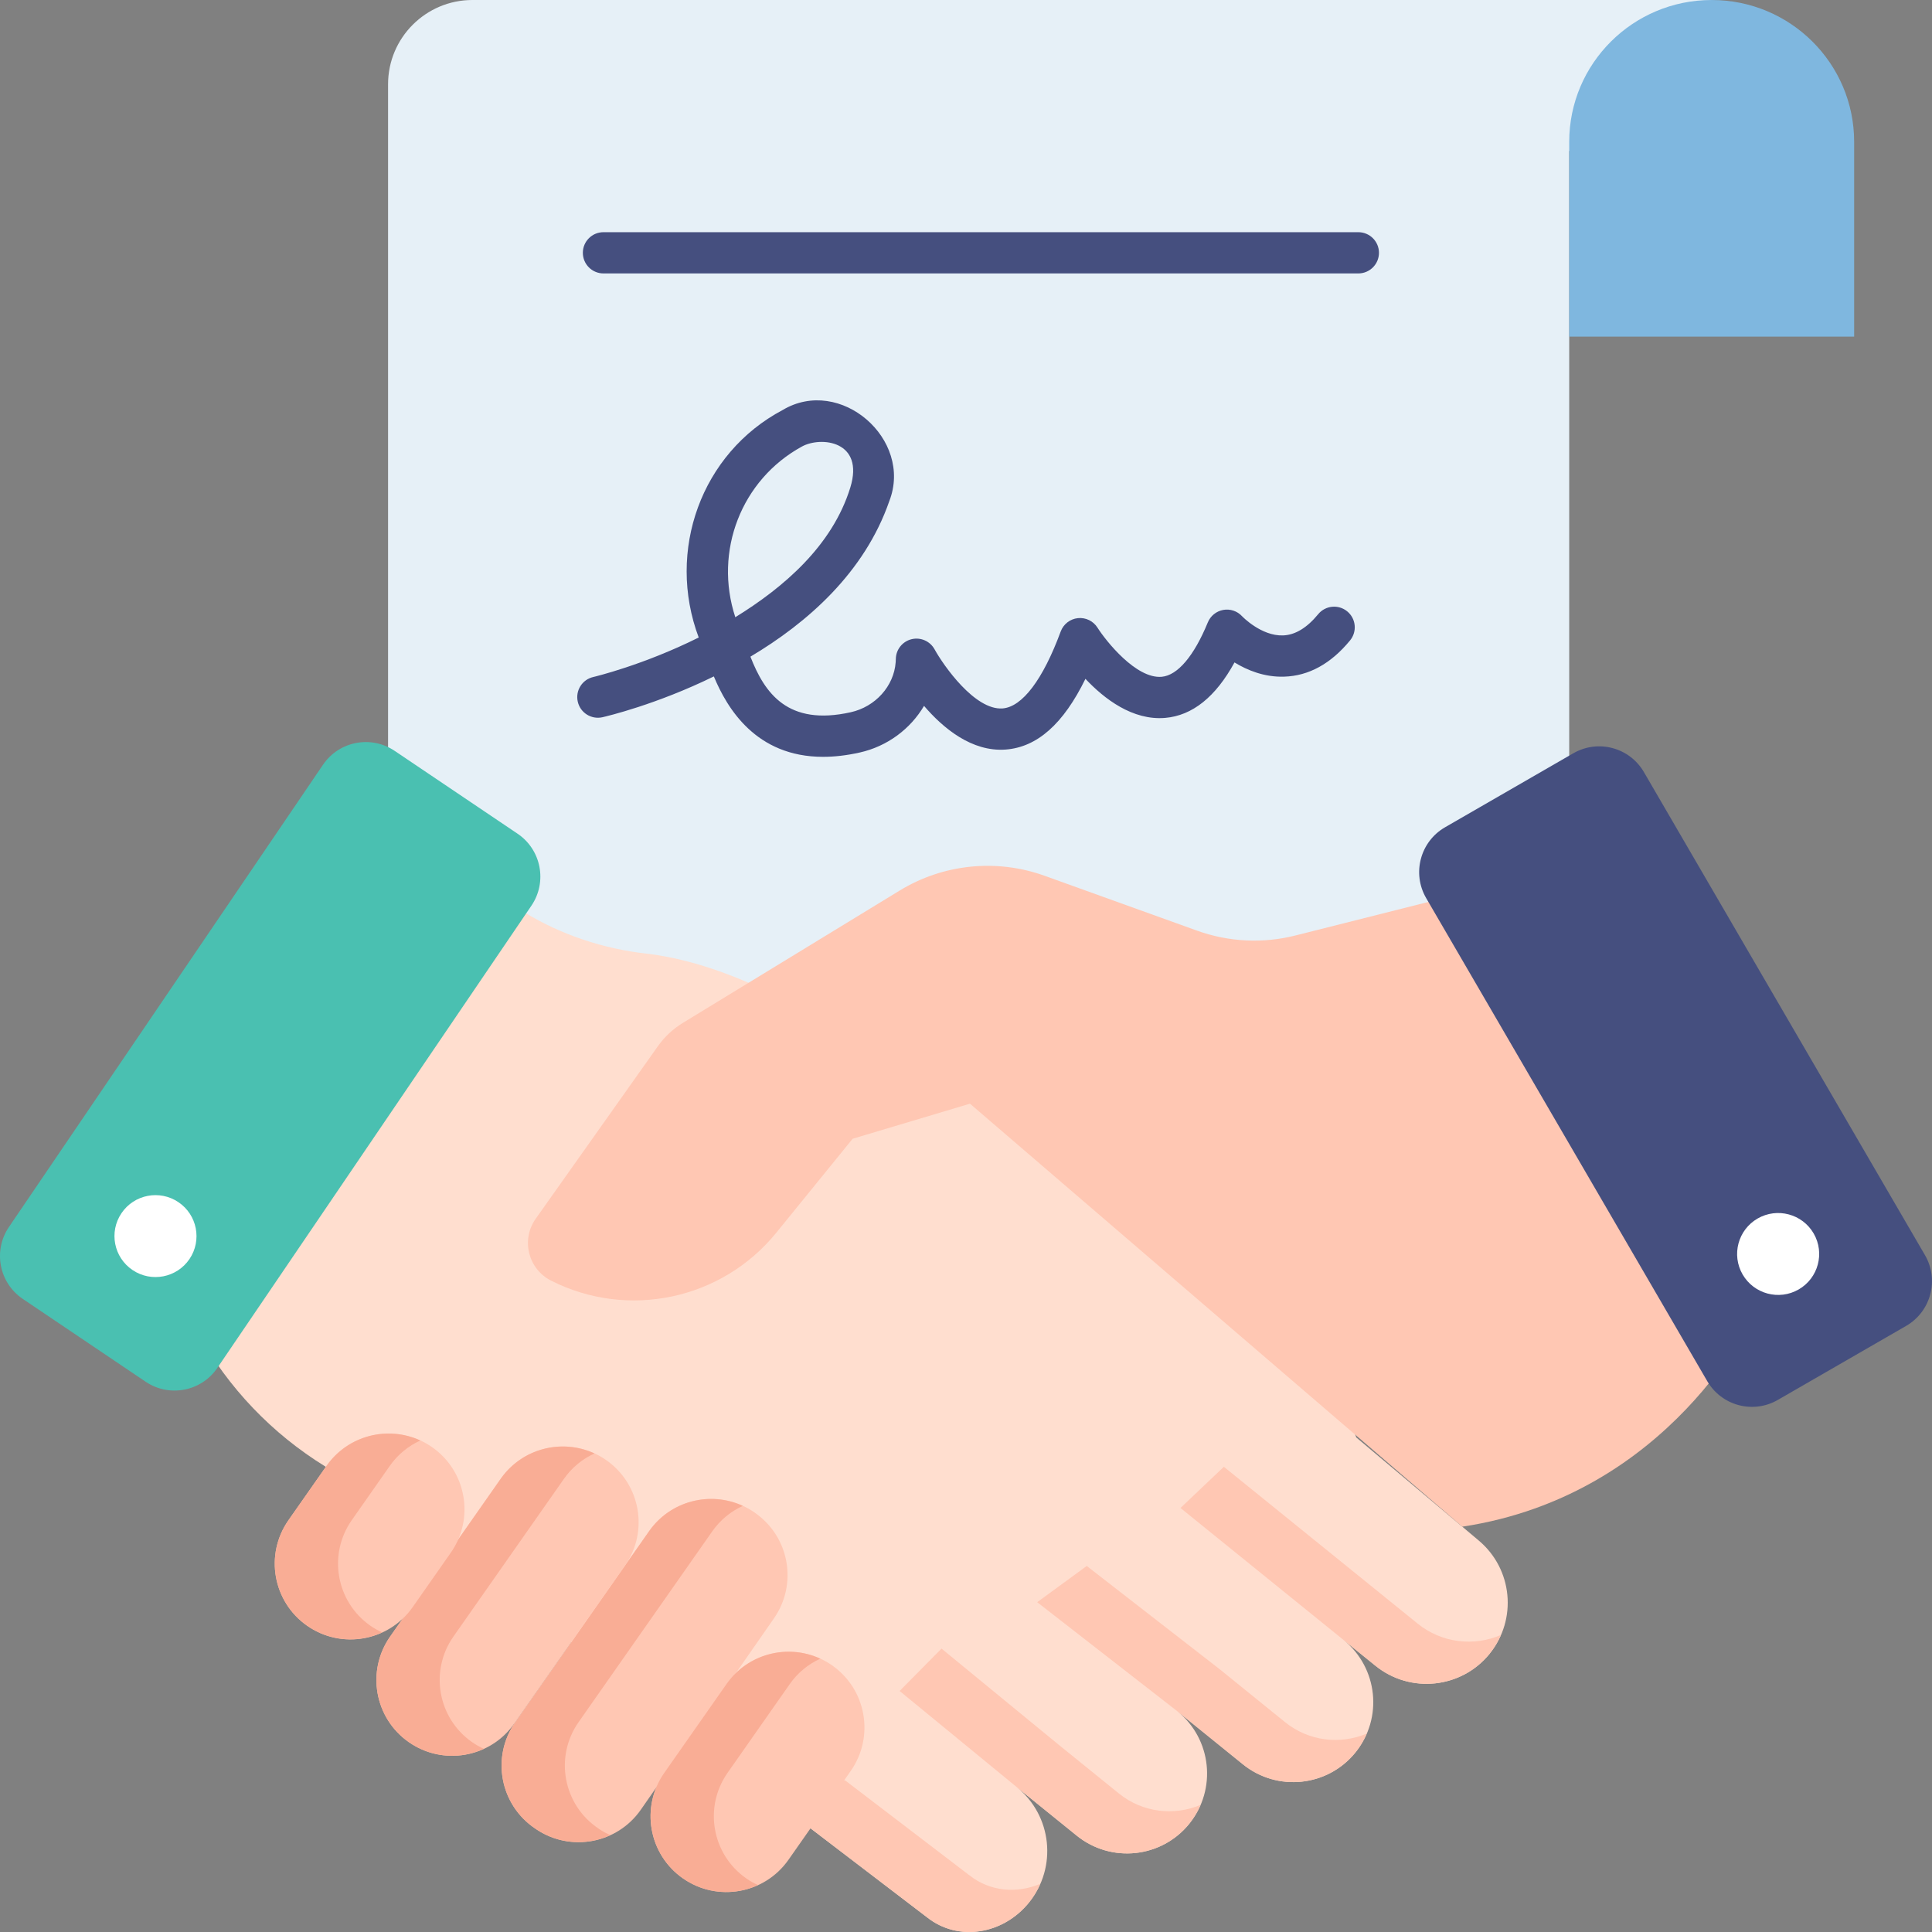 <svg width="72" height="72" viewBox="0 0 72 72" fill="none" xmlns="http://www.w3.org/2000/svg">
<rect x="0" y="0" width="72" height="72" fill="#808080" stroke="none"/>
<path d="M58.48 47.939H14.462V3.142C14.462 1.407 15.87 0 17.607 0H63.825L58.48 5.632V47.939Z" fill="#E6F0F7"/>
<path d="M30.674 28.205C28.172 28.205 27.093 26.391 26.603 25.208C24.458 26.258 22.614 26.692 22.453 26.729C22.038 26.823 21.626 26.564 21.532 26.151C21.437 25.737 21.696 25.324 22.11 25.23C22.162 25.218 23.974 24.787 26.039 23.758C24.826 20.528 26.133 16.887 29.166 15.281C31.311 13.998 34.036 16.368 33.142 18.674C32.217 21.343 30.086 23.211 27.966 24.472C28.497 25.833 29.356 27.067 31.705 26.543C32.624 26.338 33.312 25.573 33.379 24.681C33.382 24.64 33.384 24.599 33.385 24.557C33.39 24.208 33.63 23.906 33.969 23.822C34.308 23.738 34.661 23.893 34.829 24.199C35.157 24.794 36.329 26.476 37.363 26.401C38.097 26.345 38.867 25.328 39.529 23.535C39.63 23.26 39.879 23.067 40.17 23.036C40.462 23.006 40.745 23.144 40.901 23.392C41.219 23.892 42.341 25.304 43.293 25.222C43.886 25.169 44.497 24.45 45.012 23.195C45.111 22.952 45.328 22.777 45.587 22.73C45.845 22.683 46.11 22.772 46.288 22.965C46.292 22.97 47.002 23.71 47.817 23.68C48.267 23.664 48.707 23.398 49.124 22.89C49.393 22.562 49.877 22.514 50.206 22.783C50.535 23.052 50.583 23.536 50.314 23.865C49.6 24.735 48.773 25.19 47.855 25.217C47.116 25.241 46.478 24.975 46.006 24.687C45.304 25.972 44.438 26.666 43.424 26.754C42.207 26.858 41.147 26.039 40.451 25.298C39.628 26.982 38.648 27.848 37.474 27.934C36.219 28.025 35.152 27.142 34.436 26.306C33.93 27.165 33.069 27.814 32.04 28.044C31.544 28.155 31.089 28.205 30.674 28.205ZM29.885 16.641C27.625 17.877 26.595 20.545 27.403 23.002C29.201 21.893 31.017 20.344 31.688 18.171C32.226 16.428 30.596 16.251 29.885 16.641Z" fill="#454F7F"/>
<path d="M50.62 10.19H22.49C22.065 10.19 21.721 9.846 21.721 9.421C21.721 8.997 22.065 8.653 22.49 8.653H50.62C51.045 8.653 51.39 8.997 51.39 9.421C51.39 9.846 51.045 10.19 50.62 10.19Z" fill="#454F7F"/>
<path d="M69.099 5.287C69.099 2.367 66.722 0 63.789 0C60.857 0 58.48 2.367 58.48 5.287V12.545H69.099V5.287H69.099Z" fill="#7FB7DF"/>
<path d="M55.112 57.414L50.546 53.571L49.576 51.093L46.116 42.325L33.868 40.331L32.078 38.977C32.078 38.977 28.024 35.986 24.091 35.539C22.487 35.357 20.933 34.845 19.553 34.007C18.08 33.113 16.703 31.811 16.804 30.099L15.029 30.616L1.76 45.079L2.881 45.712C4.861 46.831 6.536 48.417 7.769 50.347L7.817 50.422C9.075 52.387 10.82 53.994 12.882 55.086L14.631 56.013L27.665 66.196L34.554 71.457C35.709 72.371 37.382 72.094 38.346 70.904C39.409 69.592 39.208 67.669 37.897 66.605C36.587 65.541 37.897 66.605 37.897 66.605L40.125 68.408C41.405 69.444 43.283 69.247 44.32 67.967C45.356 66.688 45.159 64.811 43.879 63.775L46.319 65.75C47.599 66.786 49.477 66.589 50.513 65.31C51.55 64.03 51.352 62.154 50.072 61.117L51.258 62.077C52.557 63.128 54.462 62.928 55.514 61.631L55.514 61.63C56.552 60.35 56.373 58.476 55.112 57.414Z" fill="#FFDECF"/>
<path d="M52.83 60.506L51.644 59.546L45.61 54.663L43.993 56.198L50.072 61.118L51.258 62.077C52.556 63.128 54.462 62.928 55.514 61.631L55.514 61.63C55.691 61.412 55.83 61.176 55.937 60.93C54.936 61.362 53.736 61.239 52.83 60.506Z" fill="#FFC7B3"/>
<path d="M39.47 65.034H39.469L39.47 65.035V65.034Z" fill="#FFDECF"/>
<path d="M36.126 69.886L31.494 66.349L27.665 66.196L34.554 71.457C35.708 72.371 37.382 72.094 38.346 70.904C38.523 70.685 38.662 70.448 38.77 70.203C37.901 70.573 36.898 70.497 36.126 69.886Z" fill="#FFC7B3"/>
<path d="M41.697 66.837L39.469 65.034L35.088 61.439L33.526 63.018L37.897 66.605L40.125 68.408C41.405 69.444 43.283 69.247 44.32 67.967C44.498 67.748 44.637 67.51 44.743 67.262C43.76 67.679 42.585 67.555 41.697 66.837Z" fill="#FFC7B3"/>
<path d="M47.89 64.179L45.45 62.204L40.5 58.359L38.653 59.709L43.878 63.775L46.318 65.75C47.598 66.786 49.476 66.589 50.513 65.31C50.691 65.09 50.83 64.852 50.936 64.604C49.953 65.022 48.778 64.897 47.89 64.179Z" fill="#FFC7B3"/>
<path d="M14.71 27.984L19.287 31.069C20.173 31.666 20.404 32.869 19.804 33.752L8.1 50.978C7.503 51.856 6.308 52.086 5.428 51.493L0.851 48.408C-0.034 47.812 -0.267 46.61 0.333 45.727C2.927 41.909 9.454 32.303 12.039 28.498C12.636 27.62 13.83 27.391 14.71 27.984Z" fill="#4AC0B1"/>
<path d="M6.649 44.801C7.349 45.272 7.534 46.221 7.062 46.92C6.59 47.618 5.64 47.803 4.94 47.331C4.24 46.86 4.055 45.911 4.527 45.212C4.999 44.513 5.949 44.329 6.649 44.801Z" fill="white"/>
<path d="M25.445 38.122L33.53 33.187C35.154 32.196 37.14 31.994 38.93 32.638L44.612 34.683C45.789 35.106 47.065 35.169 48.276 34.863L57.404 32.56L65.338 49.028C65.338 49.028 62.272 55.717 54.495 56.895L36.148 41.131L31.776 42.438L28.933 45.937C26.905 48.435 23.407 49.179 20.536 47.725C19.681 47.291 19.411 46.201 19.964 45.419L24.519 38.987C24.766 38.639 25.081 38.344 25.445 38.122Z" fill="#FFC7B3"/>
<path d="M58.634 28.072L53.853 30.83C52.928 31.364 52.613 32.548 53.15 33.471L63.624 51.471C64.159 52.389 65.334 52.702 66.254 52.171L71.034 49.414C71.959 48.88 72.275 47.697 71.738 46.775C69.417 42.786 63.576 32.748 61.263 28.772C60.728 27.854 59.553 27.542 58.634 28.072Z" fill="#454F7F"/>
<path d="M65.502 45.41C64.771 45.831 64.52 46.765 64.942 47.495C65.365 48.225 66.3 48.475 67.031 48.054C67.762 47.633 68.013 46.699 67.591 45.969C67.168 45.239 66.233 44.989 65.502 45.41Z" fill="white"/>
<path d="M24.189 57.064L19.204 64.179C18.295 65.476 18.631 67.266 19.948 68.146L19.993 68.177C21.274 69.032 23.004 68.705 23.883 67.441L28.844 60.31C29.733 59.032 29.42 57.277 28.145 56.385L28.125 56.37C26.846 55.476 25.084 55.786 24.189 57.064Z" fill="#FFC7B3"/>
<path d="M22.306 68.146C20.989 67.266 20.653 65.476 21.562 64.179L26.547 57.064C26.846 56.638 27.242 56.322 27.683 56.12C26.466 55.559 24.985 55.928 24.189 57.064L19.204 64.179C18.295 65.476 18.631 67.266 19.948 68.146L19.993 68.177C20.839 68.742 21.879 68.788 22.743 68.392C22.609 68.33 22.477 68.261 22.351 68.177L22.306 68.146Z" fill="#F9AD95"/>
<path d="M22.595 54.416C23.873 55.311 24.184 57.071 23.289 58.349L19.168 64.23C18.273 65.507 16.511 65.818 15.233 64.923C13.955 64.029 13.644 62.268 14.539 60.99L18.66 55.11C19.555 53.832 21.317 53.522 22.595 54.416Z" fill="#FFC7B3"/>
<path d="M16.897 60.991L21.018 55.11C21.316 54.684 21.712 54.368 22.154 54.166C20.936 53.605 19.456 53.974 18.66 55.11L14.539 60.991C13.644 62.268 13.955 64.029 15.233 64.923C16.085 65.519 17.15 65.578 18.032 65.174C17.881 65.104 17.733 65.022 17.591 64.923C16.313 64.029 16.002 62.268 16.897 60.991Z" fill="#F9AD95"/>
<path d="M27.076 62.758L24.756 66.068C23.861 67.346 24.171 69.106 25.45 70.001C26.728 70.895 28.49 70.585 29.385 69.308L31.705 65.997C32.6 64.719 32.289 62.959 31.011 62.064C29.733 61.17 27.971 61.48 27.076 62.758Z" fill="#FFC7B3"/>
<path d="M27.808 70.001C26.53 69.106 26.219 67.346 27.114 66.069L29.434 62.758C29.733 62.331 30.128 62.016 30.57 61.814C29.353 61.253 27.872 61.622 27.076 62.758L24.756 66.069C23.861 67.346 24.171 69.106 25.45 70.001C26.302 70.597 27.367 70.655 28.249 70.252C28.097 70.182 27.949 70.1 27.808 70.001Z" fill="#F9AD95"/>
<path d="M16.106 53.934C14.827 53.039 13.066 53.35 12.17 54.627L10.751 56.653C9.856 57.93 10.166 59.691 11.445 60.586C12.723 61.48 14.485 61.17 15.38 59.892L16.799 57.866C17.695 56.589 17.384 54.828 16.106 53.934Z" fill="#FFC7B3"/>
<path d="M13.803 60.586C12.525 59.691 12.214 57.93 13.109 56.653L14.528 54.627C14.827 54.201 15.223 53.885 15.665 53.683C14.447 53.122 12.966 53.491 12.17 54.627L10.751 56.653C9.856 57.931 10.166 59.691 11.445 60.586C12.297 61.182 13.362 61.24 14.244 60.836C14.092 60.766 13.944 60.684 13.803 60.586Z" fill="#F9AD95"/>
</svg>

